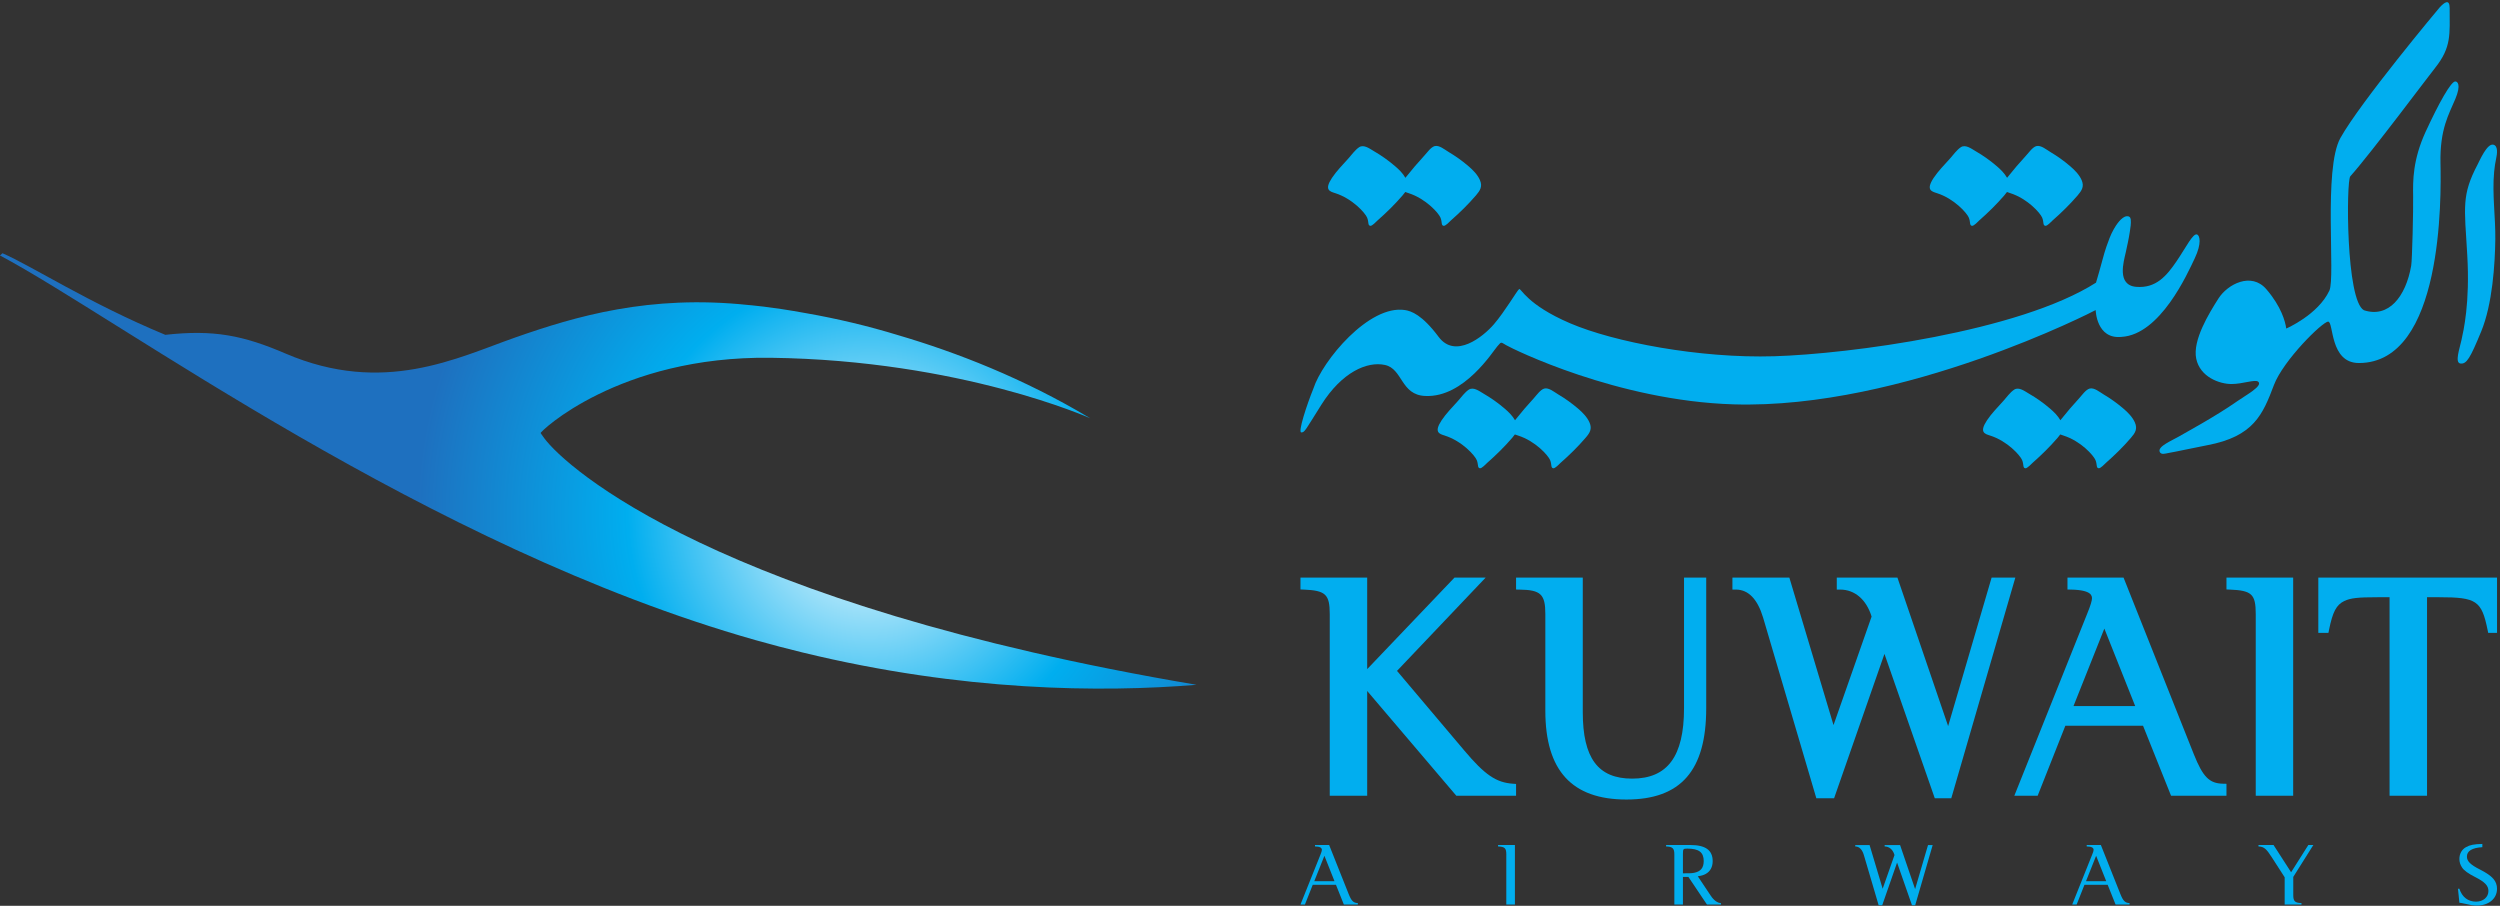 <svg width="138" height="50" viewBox="0 0 138 50" fill="none" xmlns="http://www.w3.org/2000/svg">
<rect x="0" y="0" width="138" height="50" fill="#333333" stroke="none"/>
<path d="M0 14.103C6.535 17.569 23.577 30.2 41.702 35.334C42.574 35.58 43.438 35.807 44.289 36.014C53.149 38.17 60.789 38.231 66.05 37.801C39.609 33.337 31.243 25.816 30.043 24.189C29.907 24.007 29.844 23.905 29.844 23.905C29.766 23.871 34.131 19.64 42.545 19.749C53.057 19.883 60.178 23.088 60.178 23.088C56.502 20.88 52.766 19.44 49.599 18.508C47.88 17.982 46.184 17.585 44.524 17.293C42.52 16.924 41.288 16.835 41.288 16.835C35.852 16.262 31.798 17.451 28.417 18.638C25.255 19.747 21.169 21.838 15.753 19.512C13.427 18.515 11.801 18.184 9.125 18.483C4.906 16.733 1.723 14.662 0.137 13.979L0 14.103Z" fill="url(#paint0_radial)"/>
<path d="M137.794 8.713C137.836 8.521 137.914 8.043 137.625 7.985C137.285 7.917 136.882 8.855 136.772 9.063C135.875 10.77 136.034 11.387 136.192 14.063C136.35 16.739 135.981 18.271 135.875 18.763C135.769 19.257 135.487 20.032 135.822 20.067C136.156 20.102 136.35 19.784 136.966 18.288C137.583 16.791 137.724 14.573 137.741 13.218C137.757 11.971 137.561 10.729 137.676 9.491C137.7 9.232 137.738 8.971 137.794 8.713Z" fill="#01AEEF"/>
<path d="M121.288 12.947C121.06 12.84 120.689 13.624 120.143 14.426C119.596 15.227 119.014 15.923 117.921 15.834C116.828 15.745 117.233 14.426 117.339 13.945C117.423 13.558 117.51 13.173 117.568 12.781C117.6 12.567 117.641 12.335 117.618 12.117C117.605 11.989 117.523 11.921 117.387 11.937C117.1 11.973 116.81 12.421 116.68 12.65C116.506 12.954 116.389 13.286 116.274 13.614C116.116 14.069 116.014 14.537 115.876 14.997C115.752 15.405 115.7 15.602 115.7 15.602C111.45 18.311 102.067 19.54 97.941 19.665C93.815 19.79 89.093 18.881 86.677 17.848C84.261 16.814 83.961 15.887 83.855 15.958C83.75 16.03 83.062 17.206 82.462 17.901C81.864 18.596 80.33 19.825 79.413 18.596C78.496 17.367 77.896 17.17 77.561 17.116C75.569 16.799 72.995 19.915 72.5 21.447C72.13 22.356 71.637 23.87 71.831 23.87C72.024 23.87 72.042 23.763 72.941 22.338C74.075 20.542 75.463 19.932 76.45 20.146C77.438 20.361 77.314 21.804 78.672 21.857C80.823 21.964 82.427 19.362 82.656 19.113C82.886 18.863 82.816 18.863 83.15 19.059C83.485 19.255 89.269 22.125 95.684 22.32C105.083 22.605 115.68 17.125 115.681 17.116C115.681 17.116 115.716 18.739 117.11 18.596C119.243 18.471 120.742 15.121 121.147 14.266C121.553 13.41 121.418 13.007 121.288 12.947Z" fill="#01AEEF"/>
<path d="M106.913 10.66C107.873 10.966 108.57 11.756 108.677 12.01C108.783 12.264 108.704 12.438 108.851 12.465C108.96 12.485 109.187 12.226 109.256 12.166C109.743 11.738 110.214 11.277 110.638 10.784C110.692 10.721 110.742 10.659 110.785 10.598C110.84 10.622 110.901 10.641 110.963 10.66C111.922 10.966 112.619 11.756 112.726 12.01C112.833 12.264 112.753 12.438 112.9 12.465C113.009 12.485 113.237 12.226 113.306 12.166C113.793 11.738 114.264 11.277 114.688 10.784C114.916 10.517 115.059 10.294 114.906 9.941C114.774 9.639 114.52 9.385 114.277 9.177C113.932 8.881 113.56 8.615 113.169 8.384C112.97 8.265 112.652 7.994 112.401 8.066C112.195 8.127 111.983 8.431 111.844 8.582C111.484 8.973 111.137 9.378 110.808 9.793C110.803 9.8 110.796 9.808 110.791 9.815C110.651 9.567 110.435 9.355 110.227 9.177C109.864 8.866 109.471 8.585 109.056 8.346C108.834 8.218 108.501 7.956 108.241 8.124C108.019 8.269 107.821 8.55 107.646 8.746C107.341 9.088 106.992 9.436 106.738 9.819C106.298 10.486 106.619 10.567 106.913 10.66Z" fill="#01AEEF"/>
<path d="M73.699 10.66C74.66 10.966 75.357 11.756 75.464 12.01C75.57 12.264 75.49 12.438 75.637 12.465C75.746 12.485 75.974 12.226 76.043 12.166C76.53 11.738 77.001 11.277 77.424 10.784C77.479 10.721 77.528 10.659 77.571 10.598C77.627 10.622 77.688 10.641 77.749 10.66C78.709 10.966 79.406 11.756 79.513 12.01C79.62 12.264 79.539 12.438 79.686 12.465C79.795 12.485 80.024 12.226 80.092 12.166C80.58 11.738 81.051 11.277 81.474 10.784C81.703 10.517 81.846 10.294 81.692 9.941C81.561 9.639 81.307 9.385 81.064 9.177C80.719 8.881 80.346 8.615 79.956 8.384C79.756 8.265 79.439 7.994 79.188 8.066C78.981 8.127 78.769 8.431 78.63 8.582C78.271 8.973 77.924 9.378 77.595 9.793C77.59 9.8 77.583 9.808 77.578 9.815C77.438 9.567 77.222 9.355 77.013 9.177C76.65 8.866 76.257 8.585 75.843 8.346C75.621 8.218 75.288 7.956 75.028 8.124C74.806 8.269 74.607 8.55 74.432 8.746C74.127 9.088 73.779 9.436 73.525 9.819C73.084 10.486 73.405 10.567 73.699 10.66Z" fill="#01AEEF"/>
<path d="M117.219 22.56C116.875 22.265 116.503 21.998 116.112 21.767C115.911 21.649 115.595 21.377 115.344 21.45C115.136 21.51 114.924 21.814 114.786 21.966C114.427 22.355 114.08 22.76 113.75 23.176C113.744 23.184 113.739 23.191 113.734 23.198C113.593 22.951 113.377 22.738 113.169 22.56C112.806 22.248 112.412 21.968 111.997 21.729C111.776 21.602 111.443 21.338 111.184 21.508C110.962 21.652 110.763 21.933 110.588 22.129C110.283 22.47 109.934 22.819 109.682 23.201C109.24 23.87 109.561 23.95 109.855 24.043C110.816 24.349 111.512 25.14 111.619 25.393C111.726 25.647 111.646 25.822 111.793 25.848C111.902 25.867 112.13 25.609 112.199 25.549C112.685 25.121 113.156 24.659 113.58 24.167C113.634 24.104 113.684 24.043 113.726 23.981C113.782 24.005 113.844 24.025 113.905 24.043C114.866 24.349 115.562 25.14 115.669 25.393C115.776 25.647 115.696 25.822 115.843 25.848C115.951 25.867 116.18 25.609 116.249 25.549C116.735 25.121 117.207 24.66 117.629 24.167C117.86 23.901 118.002 23.677 117.847 23.324C117.716 23.022 117.462 22.768 117.219 22.56Z" fill="#01AEEF"/>
<path d="M87.115 22.56C86.77 22.265 86.398 21.998 86.007 21.767C85.806 21.649 85.49 21.377 85.239 21.45C85.032 21.51 84.819 21.814 84.681 21.966C84.322 22.355 83.975 22.76 83.646 23.176C83.64 23.184 83.635 23.191 83.629 23.198C83.489 22.951 83.273 22.738 83.064 22.56C82.701 22.248 82.307 21.968 81.893 21.729C81.672 21.602 81.339 21.338 81.079 21.508C80.857 21.652 80.658 21.933 80.483 22.129C80.179 22.47 79.829 22.819 79.577 23.201C79.135 23.87 79.456 23.95 79.75 24.043C80.711 24.349 81.408 25.14 81.514 25.393C81.621 25.647 81.541 25.822 81.688 25.848C81.797 25.867 82.025 25.609 82.094 25.549C82.581 25.121 83.052 24.659 83.475 24.167C83.53 24.104 83.579 24.043 83.621 23.981C83.678 24.005 83.739 24.025 83.8 24.043C84.761 24.349 85.457 25.14 85.564 25.393C85.671 25.647 85.591 25.822 85.738 25.848C85.846 25.867 86.075 25.609 86.144 25.549C86.631 25.121 87.102 24.66 87.524 24.167C87.755 23.901 87.897 23.677 87.742 23.324C87.611 23.022 87.357 22.768 87.115 22.56Z" fill="#01AEEF"/>
<path d="M135.531 5.471C135.878 4.643 135.639 4.496 135.531 4.496C135.29 4.496 134.622 5.698 133.9 7.262C133.178 8.825 133.192 10.002 133.205 10.804C133.219 11.605 133.152 14.36 133.098 14.666C132.798 16.393 131.842 17.567 130.492 17.126C129.489 16.604 129.509 9.982 129.737 9.731C130.79 8.571 134.308 3.866 134.424 3.74C135.331 2.597 135.221 1.892 135.221 0.455C135.221 -0.089 134.929 0.133 134.681 0.396C134.639 0.441 130.29 5.639 129.189 7.62C128.24 9.328 128.926 15.309 128.581 16.043C127.951 17.383 126.201 18.135 126.201 18.135C126.148 17.748 125.929 16.925 125.101 15.963C124.272 15.001 122.963 15.682 122.454 16.484C121.942 17.29 121.018 18.786 121.232 19.802C121.446 20.818 122.522 21.198 123.177 21.198C123.805 21.198 124.48 20.927 124.652 21.069C124.931 21.299 123.979 21.809 123.502 22.143C122.29 22.991 120.728 23.83 120.27 24.098C119.887 24.321 119.105 24.637 119.212 24.931C119.284 25.13 119.549 25.03 119.7 25.005C120.087 24.942 121.189 24.698 121.83 24.578C124.408 24.095 124.908 22.877 125.52 21.256C126.034 19.894 128.202 17.754 128.514 17.754C128.826 17.754 128.59 20.039 130.211 20.039C134.864 20.039 134.756 10.871 134.715 8.999C134.675 7.129 135.183 6.299 135.531 5.471Z" fill="#01AEEF"/>
<path d="M80.832 41.432L77.115 37.033L82.009 31.882H80.289L75.469 36.935V31.882H71.786V32.538L71.969 32.545C73.174 32.595 73.402 32.809 73.402 33.9V43.924H75.469V38.142L80.388 43.924H83.687V43.274L83.51 43.261C82.586 43.197 81.96 42.77 80.832 41.432Z" fill="#01AEEF"/>
<path d="M92.958 39.097C92.958 41.747 92.048 42.98 90.094 42.98C88.21 42.98 87.369 41.847 87.369 39.309V31.883H83.687V32.543L83.875 32.546C85.049 32.561 85.303 32.802 85.303 33.9V39.238C85.303 42.533 86.767 44.134 89.778 44.134C92.783 44.134 94.183 42.533 94.183 39.097V31.883H92.958L92.958 39.097Z" fill="#01AEEF"/>
<path d="M109.937 31.883L107.537 40.081L104.738 31.883H101.39V32.545H101.58C102.384 32.545 103.028 33.101 103.312 34.035L101.21 40.026L98.772 31.883H95.63V32.545H95.821C96.508 32.545 97.015 33.067 97.324 34.094L100.262 44.064H101.242L104.022 36.095L106.8 44.064H107.711L111.247 31.883H109.937Z" fill="#01AEEF"/>
<path d="M121.096 41.626L117.22 31.883H114.125V32.542L114.313 32.545C115.477 32.567 115.477 32.899 115.477 33.039C115.477 33.136 115.408 33.408 115.211 33.882L111.191 43.924H112.479L114.007 40.061H118.296L119.842 43.924H122.901V43.265L122.714 43.261C121.952 43.245 121.603 42.894 121.096 41.626ZM117.863 38.976H114.457L116.16 34.697L117.863 38.976Z" fill="#01AEEF"/>
<path d="M122.901 32.538L123.084 32.545C124.301 32.594 124.517 32.797 124.517 33.9V43.924H126.583V31.883H122.901V32.538Z" fill="#01AEEF"/>
<path d="M137.836 31.883H127.971V34.933H128.529L128.56 34.78C128.761 33.778 128.966 33.387 129.403 33.177C129.749 33.012 130.147 32.967 131.252 32.967H131.904V43.924H133.972V32.967H134.624C136.708 32.967 136.985 33.154 137.317 34.78L137.348 34.933H137.836L137.836 31.883Z" fill="#01AEEF"/>
<path d="M74.18 49.929L73.745 48.841H72.463L72.033 49.929H71.787L72.89 47.174C72.939 47.056 72.968 46.962 72.968 46.917C72.968 46.788 72.85 46.729 72.587 46.724V46.645H73.369L74.448 49.356C74.596 49.727 74.709 49.844 74.952 49.85V49.929L74.18 49.929ZM73.107 47.239L72.548 48.643H73.665L73.107 47.239Z" fill="#01AEEF"/>
<path d="M83.148 49.929V47.159C83.148 46.818 83.063 46.739 82.693 46.724V46.645H83.623V49.929L83.148 49.929Z" fill="#01AEEF"/>
<path d="M94.441 49.454C94.61 49.706 94.817 49.849 94.995 49.849V49.929H94.223L93.2 48.406H92.898V49.929H92.424V47.159C92.424 46.828 92.324 46.734 91.968 46.724V46.645H93.313C94.144 46.645 94.54 46.931 94.54 47.536C94.54 47.857 94.406 48.104 94.154 48.242C94.035 48.308 93.931 48.337 93.719 48.371L94.441 49.454ZM92.898 48.208C93.284 48.208 93.398 48.203 93.516 48.178C93.878 48.109 94.045 47.902 94.045 47.531C94.045 47.045 93.778 46.843 93.14 46.843C92.918 46.843 92.898 46.862 92.898 47.119L92.898 48.208Z" fill="#01AEEF"/>
<path d="M105.719 49.969H105.541L104.719 47.614L103.899 49.969H103.701L102.885 47.199C102.791 46.887 102.633 46.725 102.41 46.725V46.646H103.201L103.923 49.059L104.576 47.199C104.493 46.903 104.289 46.724 104.032 46.724V46.646H104.884L105.714 49.079L106.427 46.646H106.684L105.719 49.969Z" fill="#01AEEF"/>
<path d="M116.779 49.929L116.344 48.841H115.062L114.632 49.929H114.386L115.488 47.174C115.538 47.056 115.567 46.962 115.567 46.917C115.567 46.788 115.449 46.729 115.186 46.724V46.645H115.968L117.047 49.356C117.195 49.727 117.308 49.844 117.551 49.85V49.929L116.779 49.929ZM115.706 47.239L115.147 48.643H116.264L115.706 47.239Z" fill="#01AEEF"/>
<path d="M126.588 48.406V49.395C126.588 49.751 126.673 49.836 127.042 49.85V49.929H126.113V48.425L125.4 47.318C125.104 46.852 124.965 46.734 124.668 46.724V46.645H125.5L126.469 48.148L127.419 46.645H127.696L126.588 48.406Z" fill="#01AEEF"/>
<path d="M137.025 46.764C136.461 46.799 136.174 46.971 136.174 47.283C136.174 47.54 136.367 47.733 136.901 48.001C137.588 48.351 137.835 48.633 137.835 49.064C137.835 49.608 137.371 49.988 136.718 49.988C136.54 49.988 136.387 49.964 135.962 49.865C135.962 49.865 135.858 49.84 135.758 49.83L135.68 49.059H135.758C135.907 49.518 136.233 49.771 136.678 49.771C137.074 49.771 137.361 49.523 137.361 49.182C137.361 48.89 137.168 48.688 136.625 48.411C136.253 48.223 136.01 48.05 135.907 47.887C135.808 47.743 135.758 47.585 135.758 47.417C135.758 47.13 135.887 46.898 136.119 46.764C136.338 46.64 136.565 46.595 137.025 46.586L137.025 46.764Z" fill="#01AEEF"/>
<defs>
<radialGradient id="paint0_radial" cx="0" cy="0" r="1" gradientUnits="userSpaceOnUse" gradientTransform="translate(48.023 28.425) scale(28.073)">
<stop stop-color="white"/>
<stop offset="0.476" stop-color="#00AEEF"/>
<stop offset="0.891" stop-color="#1E70BF"/>
</radialGradient>
</defs>
</svg>
